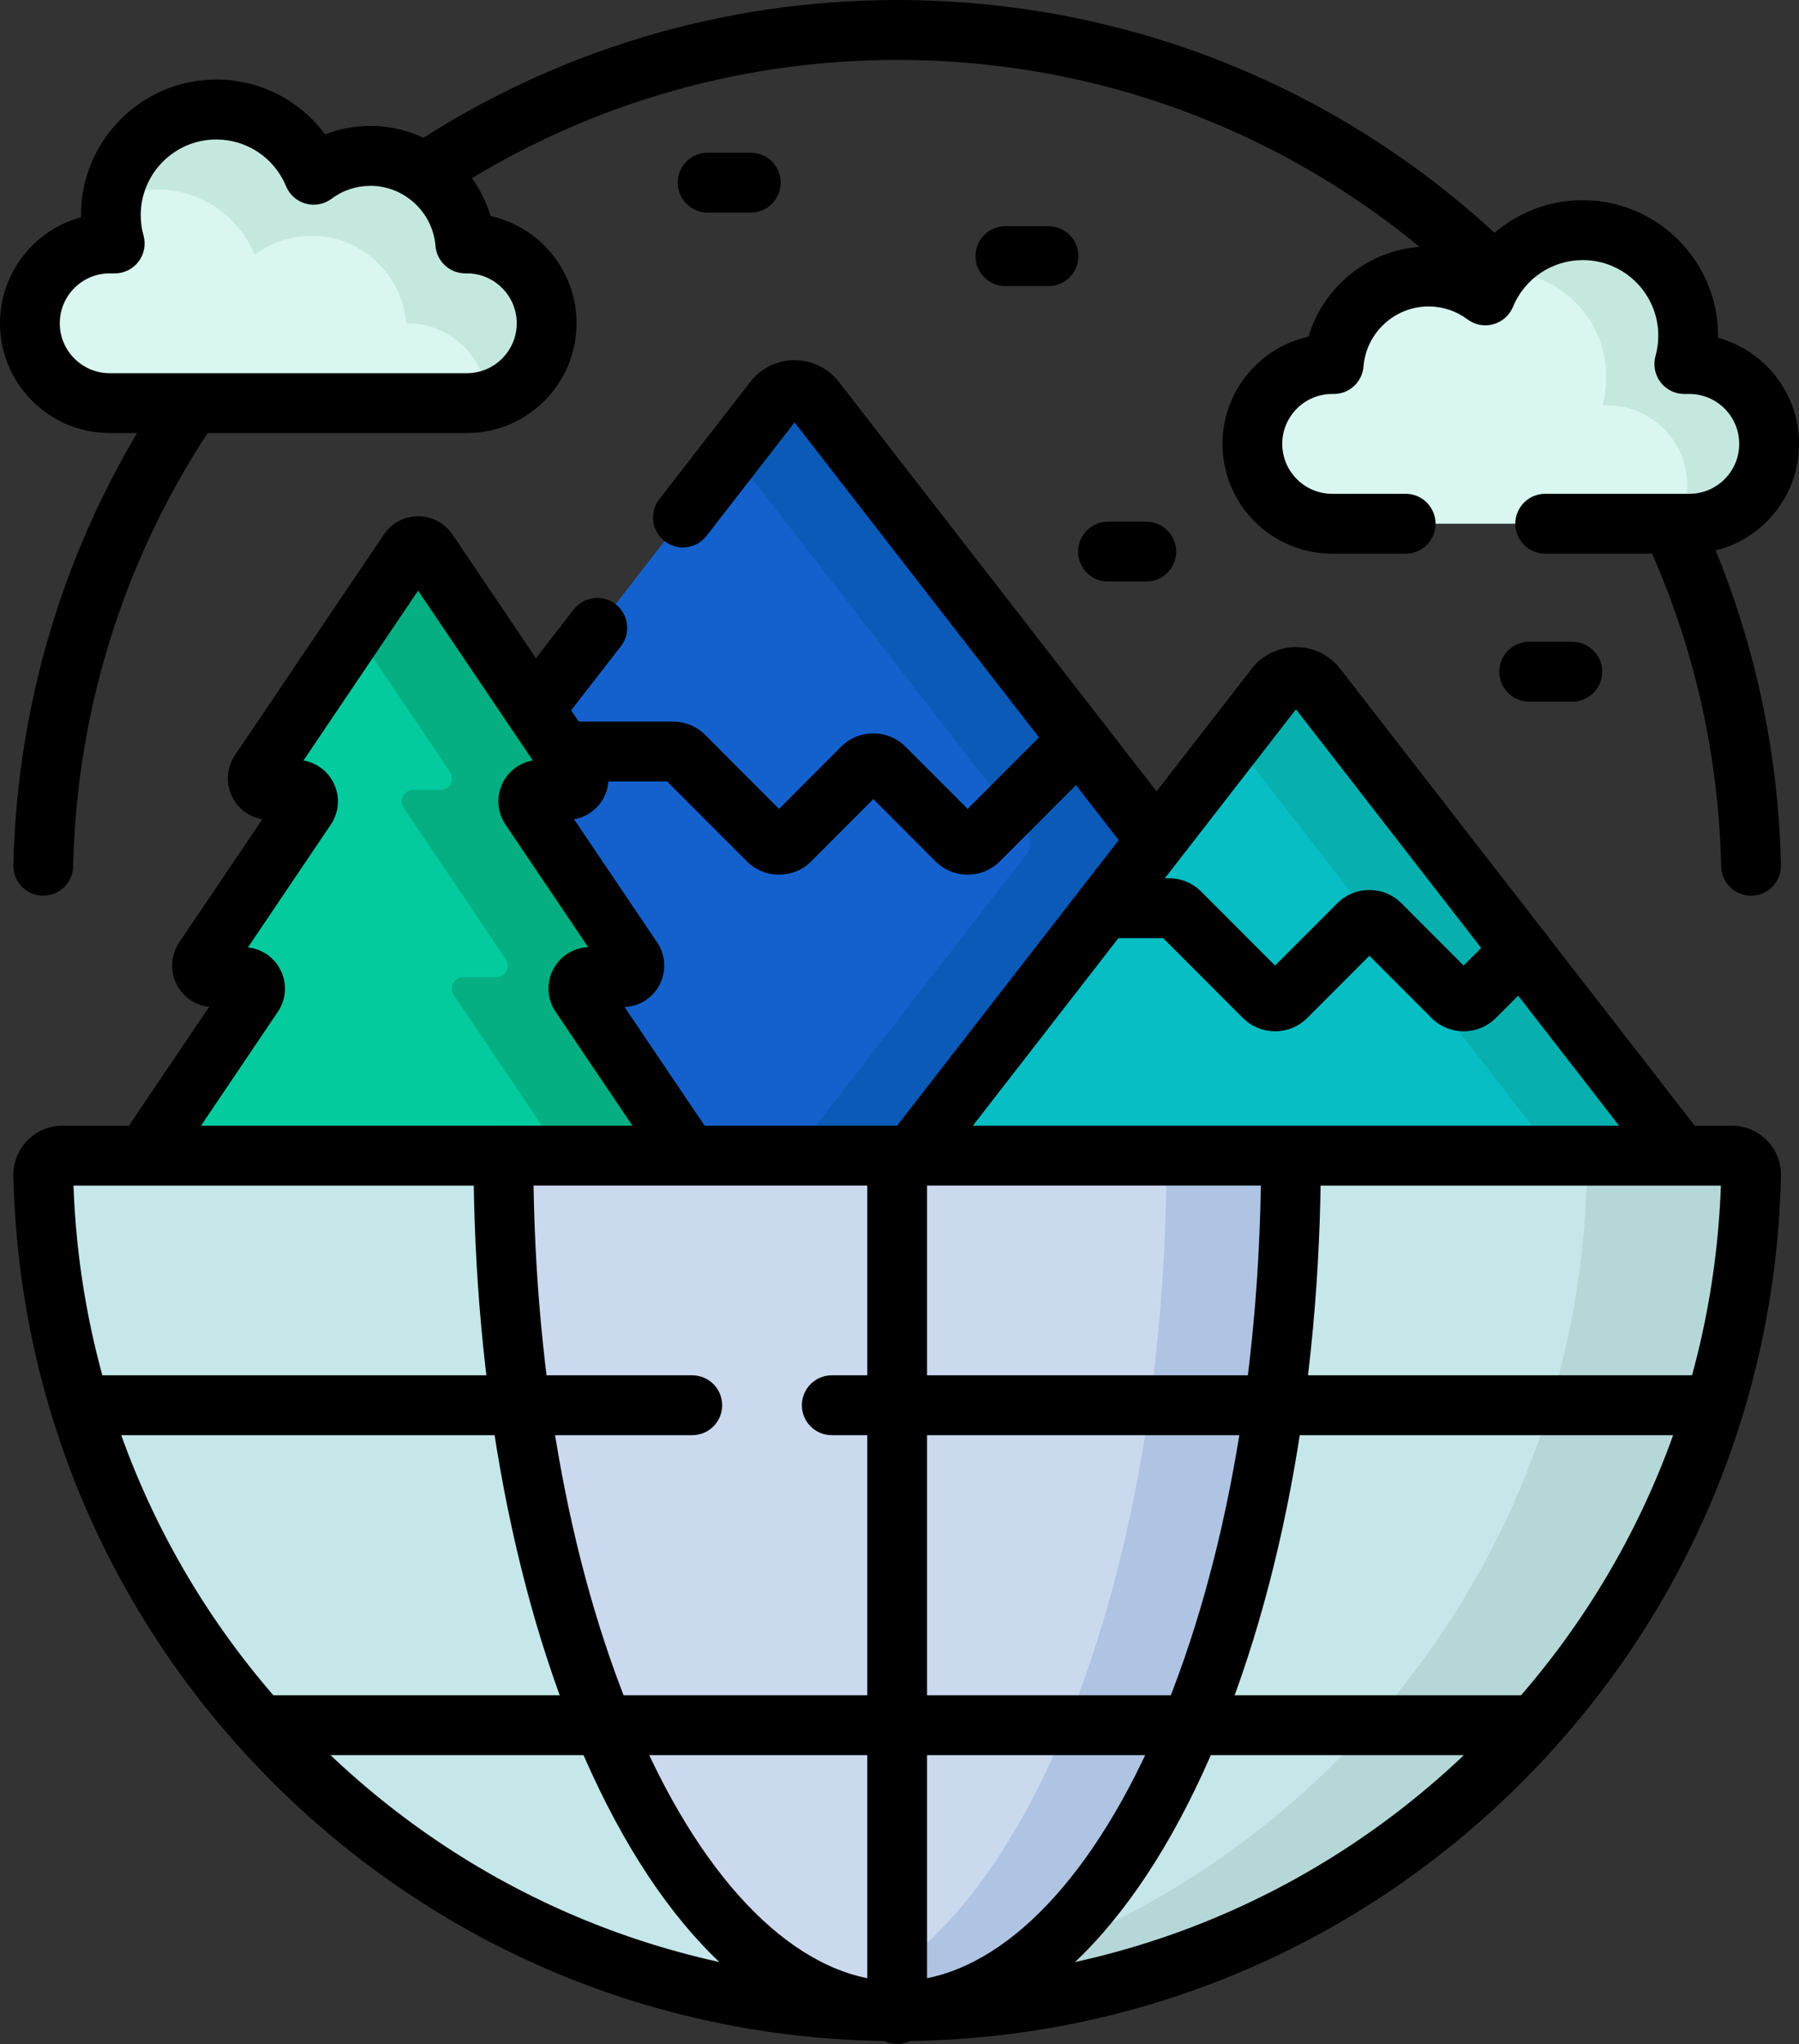 <svg width="125" height="142" viewBox="0 0 125 142" fill="none" xmlns="http://www.w3.org/2000/svg">
<rect x="0" y="0" width="125" height="142" fill="#333333" stroke="none"/>
<g clip-path="url(#clip0_124_4356)">
<path d="M3.007 62.228C2.991 62.228 2.977 62.228 2.96 62.228C1.814 62.203 0.906 61.249 0.93 60.1C1.199 48.166 4.891 36.662 11.606 26.828C12.254 25.879 13.548 25.638 14.492 26.284C15.439 26.933 15.68 28.228 15.035 29.174C8.773 38.34 5.334 49.065 5.082 60.192C5.057 61.324 4.132 62.225 3.007 62.225V62.228Z" fill="black"/>
<path d="M103.956 21.228C103.43 21.228 102.903 21.028 102.499 20.632C91.721 10.012 77.459 4.163 62.338 4.163C51 4.163 40.042 7.474 30.643 13.74C29.688 14.375 28.4 14.117 27.763 13.16C27.126 12.203 27.386 10.914 28.342 10.276C38.422 3.553 50.178 0 62.338 0C78.555 0 93.853 6.274 105.413 17.664C106.229 18.471 106.241 19.786 105.437 20.607C105.03 21.02 104.493 21.228 103.956 21.228Z" fill="black"/>
<path d="M121.669 62.228C120.544 62.228 119.619 61.326 119.592 60.195C119.411 52.191 117.614 44.478 114.249 37.267C113.765 36.227 114.213 34.987 115.252 34.502C116.29 34.016 117.528 34.466 118.013 35.506C121.621 43.244 123.552 51.517 123.746 60.103C123.77 61.252 122.862 62.203 121.716 62.23C121.699 62.23 121.682 62.23 121.669 62.23V62.228Z" fill="black"/>
<path d="M39.846 53.774C39.956 53.94 39.967 54.146 39.873 54.323C39.779 54.501 39.605 54.606 39.402 54.606H37.503C37.109 54.606 36.749 54.822 36.564 55.172C36.378 55.521 36.4 55.94 36.622 56.267L43.72 66.784C43.831 66.951 43.842 67.156 43.748 67.333C43.653 67.511 43.479 67.616 43.277 67.616H40.984C40.59 67.616 40.23 67.832 40.045 68.182C39.859 68.531 39.882 68.95 40.103 69.278L47.713 80.554H63.482L80.533 58.586L56.65 27.812C55.922 26.872 54.504 26.872 53.775 27.812L36.952 49.489L39.846 53.777V53.774Z" fill="#1461CD"/>
<path d="M74.958 51.4L70.109 56.256L71.341 57.845C71.676 58.278 71.676 58.885 71.341 59.318L54.864 80.549H63.479L80.53 58.58L74.958 51.4Z" fill="#0B5AB7"/>
<path d="M38.787 52.207H46.758C47.048 52.207 47.325 52.321 47.53 52.526L53.357 58.361C53.783 58.788 54.476 58.788 54.902 58.361L59.912 53.344C60.339 52.917 61.031 52.917 61.457 53.344L66.467 58.361C66.894 58.788 67.586 58.788 68.012 58.361L74.963 51.4L56.653 27.806C55.924 26.866 54.506 26.866 53.778 27.806L36.954 49.484L38.79 52.207H38.787Z" fill="#1461CD"/>
<path d="M74.958 51.4L56.647 27.806C55.919 26.866 54.501 26.866 53.772 27.806L50.901 31.506L70.109 56.256L74.958 51.4Z" fill="#0B5AB7"/>
<path d="M80.364 60.444C79.743 60.444 79.131 60.167 78.722 59.64L55.21 29.343L49.09 37.23C48.386 38.137 47.082 38.301 46.176 37.596C45.271 36.892 45.107 35.586 45.811 34.679L52.133 26.53C52.875 25.574 53.997 25.022 55.21 25.022C56.423 25.022 57.544 25.571 58.286 26.53L82 57.088C82.704 57.995 82.54 59.301 81.635 60.006C81.255 60.3 80.807 60.444 80.361 60.444H80.364Z" fill="black"/>
<path d="M37.12 51.344C36.674 51.344 36.226 51.2 35.846 50.906C34.941 50.202 34.777 48.895 35.481 47.989L39.862 42.342C40.565 41.435 41.872 41.271 42.775 41.976C43.681 42.68 43.844 43.986 43.141 44.894L38.76 50.54C38.35 51.067 37.738 51.344 37.117 51.344H37.12Z" fill="black"/>
<path d="M67.234 60.763C66.387 60.763 65.592 60.433 64.994 59.834L60.682 55.516L56.37 59.834C55.772 60.433 54.974 60.763 54.13 60.763C53.285 60.763 52.487 60.433 51.889 59.834L46.353 54.29H38.79C37.644 54.29 36.713 53.358 36.713 52.21C36.713 51.062 37.644 50.13 38.79 50.13H46.76C47.608 50.13 48.403 50.46 49.001 51.059L54.13 56.195L58.441 51.877C59.677 50.64 61.687 50.64 62.922 51.877L67.234 56.195L73.49 49.93C74.302 49.117 75.617 49.117 76.428 49.93C77.24 50.743 77.24 52.06 76.428 52.873L69.477 59.834C68.879 60.433 68.082 60.763 67.237 60.763H67.234Z" fill="black"/>
<path d="M116.952 80.552L91.488 47.739C90.76 46.799 89.342 46.799 88.614 47.739L63.149 80.552H116.955H116.952Z" fill="#07BEC4"/>
<path d="M91.485 47.739C90.757 46.799 89.339 46.799 88.611 47.739L85.709 51.478L108.273 80.552H116.949L91.485 47.739Z" fill="#08AFAF"/>
<path d="M81.225 63.093C81.516 63.093 81.793 63.207 81.998 63.412L87.824 69.247C88.251 69.674 88.943 69.674 89.37 69.247L94.379 64.23C94.806 63.803 95.498 63.803 95.924 64.23L100.934 69.247C101.361 69.674 102.053 69.674 102.48 69.247L105.689 66.033L91.491 47.736C90.762 46.796 89.344 46.796 88.616 47.736L76.7 63.093H81.23H81.225Z" fill="#07BEC4"/>
<path d="M91.485 47.739C90.757 46.799 89.339 46.799 88.611 47.739L85.709 51.478L95.382 63.941C95.579 63.986 95.767 64.08 95.919 64.236L100.929 69.253C101.355 69.68 102.048 69.68 102.474 69.253L105.684 66.038L91.485 47.742V47.739Z" fill="#08AFAF"/>
<path d="M116.745 82.365H63.352C62.56 82.365 61.834 81.913 61.485 81.201C61.136 80.488 61.225 79.636 61.709 79.01L86.969 46.463C87.711 45.507 88.832 44.955 90.045 44.955C91.258 44.955 92.38 45.504 93.122 46.463L118.381 79.01C118.869 79.636 118.955 80.488 118.606 81.201C118.257 81.913 117.534 82.365 116.739 82.365H116.745ZM67.597 78.205H112.499L90.048 49.276L67.597 78.205Z" fill="black"/>
<path d="M101.701 71.646C100.89 71.646 100.079 71.335 99.461 70.717L95.149 66.399L90.837 70.717C89.602 71.954 87.592 71.954 86.354 70.717L80.818 65.173H76.694C75.548 65.173 74.617 64.241 74.617 63.093C74.617 61.945 75.548 61.013 76.694 61.013H81.225C82.072 61.013 82.867 61.343 83.465 61.942L88.594 67.078L92.906 62.76C93.504 62.161 94.302 61.831 95.146 61.831C95.991 61.831 96.789 62.161 97.387 62.76L101.699 67.078L104.213 64.56C105.025 63.747 106.34 63.747 107.151 64.56C107.963 65.373 107.963 66.69 107.151 67.502L103.942 70.717C103.324 71.335 102.513 71.646 101.701 71.646Z" fill="black"/>
<path d="M14.833 67.88H16.929C17.569 67.88 17.948 68.595 17.591 69.125L9.881 80.552H48.034L40.325 69.125C39.967 68.595 40.347 67.88 40.986 67.88H43.279C43.919 67.88 44.298 67.164 43.941 66.635L36.843 56.118C36.486 55.588 36.866 54.872 37.505 54.872H39.405C40.045 54.872 40.424 54.157 40.067 53.627L29.718 38.293C29.402 37.824 28.713 37.824 28.397 38.293L18.048 53.627C17.691 54.157 18.07 54.872 18.71 54.872H20.61C21.249 54.872 21.629 55.588 21.271 56.118L14.174 66.635C13.816 67.164 14.196 67.88 14.833 67.88Z" fill="#04CB9E"/>
<path d="M40.324 69.125C39.967 68.595 40.347 67.88 40.986 67.88H43.279C43.919 67.88 44.298 67.164 43.941 66.635L36.843 56.118C36.486 55.588 36.865 54.872 37.505 54.872H39.405C40.045 54.872 40.424 54.157 40.067 53.627L29.718 38.293C29.402 37.824 28.712 37.824 28.397 38.293L24.658 43.831L31.269 53.627C31.626 54.157 31.247 54.872 30.607 54.872H28.707C28.067 54.872 27.688 55.588 28.045 56.118L35.143 66.635C35.5 67.164 35.121 67.88 34.481 67.88H32.188C31.548 67.88 31.169 68.595 31.526 69.125L39.236 80.552H48.034L40.324 69.125Z" fill="#05AF82"/>
<path d="M47.857 82.365H10.058C9.291 82.365 8.585 81.941 8.225 81.262C7.865 80.582 7.909 79.758 8.339 79.121L14.531 69.946C13.586 69.846 12.747 69.286 12.296 68.432C11.797 67.489 11.858 66.355 12.454 65.47L18.228 56.914C17.358 56.767 16.594 56.223 16.17 55.427C15.669 54.484 15.73 53.35 16.325 52.465L26.674 37.131C27.209 36.337 28.101 35.863 29.056 35.863C30.012 35.863 30.903 36.337 31.438 37.131L41.787 52.465C42.385 53.35 42.443 54.484 41.945 55.427C41.521 56.226 40.759 56.767 39.887 56.914L45.661 65.472C46.259 66.357 46.317 67.492 45.819 68.434C45.337 69.344 44.415 69.921 43.396 69.96L49.58 79.123C50.009 79.761 50.053 80.585 49.693 81.264C49.333 81.944 48.627 82.368 47.86 82.368L47.857 82.365ZM13.969 78.205H43.947L38.605 70.29C38.007 69.405 37.949 68.271 38.447 67.328C38.929 66.418 39.851 65.841 40.87 65.802L35.121 57.282C34.523 56.398 34.465 55.264 34.963 54.321C35.387 53.522 36.148 52.981 37.021 52.834L29.053 41.03L21.086 52.834C21.958 52.981 22.72 53.525 23.143 54.323C23.645 55.266 23.584 56.401 22.986 57.285L17.228 65.819C18.173 65.919 19.012 66.479 19.463 67.331C19.964 68.274 19.903 69.408 19.305 70.293L13.963 78.208L13.969 78.205Z" fill="black"/>
<path d="M4.337 80.285C3.589 80.285 2.988 80.904 3.005 81.65C3.73 113.844 30.014 139.717 62.335 139.717C94.656 139.717 120.94 113.844 121.666 81.65C121.682 80.901 121.081 80.285 120.336 80.285H4.337Z" fill="#C5E7EA"/>
<path d="M120.339 80.285H108.938C109.686 80.285 110.286 80.904 110.267 81.65C109.586 111.927 86.293 136.614 56.639 139.445C58.516 139.626 60.416 139.72 62.341 139.72C94.662 139.72 120.946 113.847 121.671 81.653C121.688 80.904 121.087 80.288 120.342 80.288L120.339 80.285Z" fill="#B6D7D8"/>
<path d="M62.338 141.797C46.176 141.797 30.917 135.563 19.372 124.241C7.843 112.94 1.293 97.83 0.93 81.697C0.908 80.77 1.254 79.894 1.902 79.231C2.548 78.568 3.415 78.205 4.34 78.205H120.339C121.264 78.205 122.128 78.568 122.776 79.231C123.424 79.894 123.768 80.77 123.748 81.697C123.385 97.83 116.836 112.94 105.307 124.244C93.762 135.565 78.503 141.8 62.341 141.8L62.338 141.797ZM5.107 82.365C5.63 97.12 11.711 110.909 22.279 121.271C33.044 131.827 47.273 137.64 62.341 137.64C77.409 137.64 91.635 131.827 102.402 121.271C112.97 110.909 119.049 97.12 119.572 82.365H5.107Z" fill="black"/>
<path d="M34.98 80.285C34.98 113.109 47.228 139.72 62.338 139.72C77.447 139.72 89.696 113.112 89.696 80.285H34.98Z" fill="#CBD9EF"/>
<path d="M81.056 80.285C81.056 109.914 71.075 134.478 58.018 138.979C59.425 139.465 60.867 139.72 62.338 139.72C77.448 139.72 89.696 113.112 89.696 80.285H81.053H81.056Z" fill="#AFC4E2"/>
<path d="M62.338 141.797C54.174 141.797 46.633 135.185 41.105 123.179C35.816 111.686 32.903 96.452 32.903 80.282C32.903 79.134 33.833 78.202 34.98 78.202H89.699C90.846 78.202 91.776 79.134 91.776 80.282C91.776 96.452 88.863 111.686 83.573 123.179C78.046 135.185 70.507 141.797 62.341 141.797H62.338ZM37.073 82.362C37.309 97.162 40.059 110.968 44.88 121.438C49.618 131.733 55.982 137.637 62.341 137.637C68.699 137.637 75.06 131.733 79.802 121.438C84.62 110.968 87.373 97.162 87.608 82.362H37.073Z" fill="black"/>
<path d="M62.338 142C61.191 142 60.261 141.068 60.261 139.92V80.285C60.261 79.137 61.191 78.205 62.338 78.205C63.484 78.205 64.415 79.137 64.415 80.285V139.92C64.415 141.068 63.484 142 62.338 142Z" fill="black"/>
<path d="M32.443 16.912H32.329C32.055 13.509 29.214 10.83 25.744 10.83C24.262 10.83 22.897 11.318 21.795 12.142C20.695 9.482 18.078 7.61 15.026 7.61C10.98 7.61 7.704 10.894 7.704 14.946C7.704 15.628 7.798 16.288 7.973 16.915H7.613C4.567 16.915 2.077 19.411 2.077 22.462C2.077 25.513 4.569 28.009 7.616 28.009H32.443C35.489 28.009 37.979 25.513 37.979 22.462C37.979 19.411 35.486 16.915 32.443 16.915V16.912Z" fill="#D9F7F0"/>
<path d="M32.443 16.912H32.33C32.055 13.509 29.214 10.83 25.744 10.83C24.262 10.83 22.897 11.318 21.795 12.142C20.695 9.482 18.078 7.61 15.027 7.61C11.346 7.61 8.3 10.331 7.782 13.873C8.735 13.418 9.798 13.165 10.925 13.165C13.98 13.165 16.594 15.037 17.694 17.697C18.796 16.873 20.161 16.385 21.643 16.385C25.113 16.385 27.954 19.064 28.228 22.467H28.342C31.319 22.467 33.761 24.853 33.869 27.809C36.229 27.174 37.982 25.013 37.982 22.456C37.982 19.405 35.489 16.912 32.443 16.912Z" fill="#C4E8DE"/>
<path d="M32.443 30.083H7.616C3.417 30.083 0 26.664 0 22.456C0 18.94 2.39 15.972 5.627 15.093C5.627 15.043 5.627 14.993 5.627 14.943C5.627 9.751 9.845 5.527 15.029 5.527C18.064 5.527 20.842 6.972 22.587 9.338C23.584 8.947 24.65 8.747 25.747 8.747C29.64 8.747 33.016 11.385 34.082 15.007C37.497 15.759 40.061 18.812 40.061 22.456C40.061 26.661 36.647 30.083 32.446 30.083H32.443ZM7.616 18.992C5.708 18.992 4.154 20.548 4.154 22.459C4.154 24.37 5.708 25.926 7.616 25.926H32.443C34.351 25.926 35.905 24.37 35.905 22.459C35.905 20.548 34.351 18.992 32.443 18.992H32.329C31.247 18.992 30.346 18.16 30.258 17.079C30.07 14.741 28.087 12.91 25.744 12.91C24.758 12.91 23.822 13.221 23.038 13.809C22.526 14.192 21.864 14.316 21.244 14.147C20.626 13.978 20.122 13.531 19.876 12.938C19.061 10.966 17.156 9.69 15.027 9.69C12.133 9.69 9.779 12.048 9.779 14.946C9.779 15.42 9.842 15.895 9.972 16.358C10.147 16.984 10.017 17.656 9.626 18.174C9.233 18.693 8.621 18.995 7.973 18.995H7.616V18.992Z" fill="black"/>
<path d="M92.557 25.294H92.671C92.945 21.891 95.786 19.211 99.256 19.211C100.738 19.211 102.103 19.7 103.205 20.523C104.305 17.863 106.922 15.992 109.974 15.992C114.02 15.992 117.299 19.275 117.299 23.324C117.299 24.007 117.204 24.667 117.03 25.294H117.387C120.433 25.294 122.923 27.79 122.923 30.84C122.923 33.891 120.431 36.385 117.387 36.385H92.557C89.511 36.385 87.021 33.888 87.021 30.838C87.021 27.787 89.514 25.294 92.56 25.294H92.557Z" fill="#D9F7F0"/>
<path d="M117.387 25.294H117.03C117.204 24.667 117.298 24.007 117.298 23.324C117.298 19.272 114.02 15.992 109.973 15.992C107.606 15.992 105.507 17.117 104.169 18.862C104.208 18.862 104.246 18.856 104.285 18.856C108.331 18.856 111.61 22.14 111.61 26.189C111.61 26.872 111.516 27.532 111.342 28.159H111.699C114.745 28.159 117.235 30.655 117.235 33.705C117.235 34.676 116.98 35.589 116.54 36.385H117.387C120.433 36.385 122.923 33.888 122.923 30.838C122.923 27.787 120.431 25.294 117.387 25.294Z" fill="#C4E8DE"/>
<path d="M117.387 38.465H107.365C106.218 38.465 105.288 37.533 105.288 36.385C105.288 35.236 106.218 34.305 107.365 34.305H117.387C119.295 34.305 120.846 32.749 120.846 30.838C120.846 28.927 119.295 27.371 117.387 27.371H117.03C116.382 27.371 115.77 27.066 115.377 26.55C114.983 26.031 114.856 25.36 115.03 24.733C115.158 24.273 115.224 23.799 115.224 23.322C115.224 20.424 112.87 18.069 109.976 18.069C107.847 18.069 105.941 19.345 105.127 21.317C104.883 21.91 104.377 22.357 103.759 22.526C103.142 22.698 102.48 22.573 101.965 22.187C101.178 21.599 100.242 21.289 99.256 21.289C96.91 21.289 94.928 23.119 94.742 25.457C94.656 26.539 93.754 27.371 92.671 27.371H92.557C90.649 27.371 89.095 28.927 89.095 30.838C89.095 32.749 90.649 34.305 92.557 34.305H97.669C98.816 34.305 99.746 35.236 99.746 36.385C99.746 37.533 98.816 38.465 97.669 38.465H92.557C88.359 38.465 84.941 35.045 84.941 30.838C84.941 27.196 87.506 24.143 90.92 23.388C91.984 19.766 95.36 17.129 99.256 17.129C100.353 17.129 101.419 17.331 102.416 17.719C104.161 15.351 106.938 13.909 109.974 13.909C115.158 13.909 119.375 18.133 119.375 23.322C119.375 23.372 119.375 23.422 119.375 23.471C122.613 24.348 125.003 27.318 125.003 30.835C125.003 35.039 121.588 38.462 117.39 38.462L117.387 38.465Z" fill="black"/>
<path d="M109.251 48.746H106.252C105.105 48.746 104.175 47.814 104.175 46.666C104.175 45.518 105.105 44.586 106.252 44.586H109.251C110.397 44.586 111.328 45.518 111.328 46.666C111.328 47.814 110.397 48.746 109.251 48.746Z" fill="black"/>
<path d="M72.856 19.874H69.857C68.71 19.874 67.78 18.942 67.78 17.794C67.78 16.646 68.71 15.714 69.857 15.714H72.856C74.002 15.714 74.933 16.646 74.933 17.794C74.933 18.942 74.002 19.874 72.856 19.874Z" fill="black"/>
<path d="M52.166 14.769H49.167C48.021 14.769 47.09 13.837 47.09 12.688C47.09 11.54 48.021 10.608 49.167 10.608H52.166C53.313 10.608 54.243 11.54 54.243 12.688C54.243 13.837 53.313 14.769 52.166 14.769Z" fill="black"/>
<path d="M79.647 40.401H76.988C75.841 40.401 74.911 39.469 74.911 38.321C74.911 37.172 75.841 36.24 76.988 36.24H79.647C80.793 36.24 81.724 37.172 81.724 38.321C81.724 39.469 80.793 40.401 79.647 40.401Z" fill="black"/>
<path d="M119.118 99.705H57.794C56.647 99.705 55.717 98.773 55.717 97.625C55.717 96.477 56.647 95.545 57.794 95.545H119.121C120.267 95.545 121.198 96.477 121.198 97.625C121.198 98.773 120.267 99.705 119.121 99.705H119.118Z" fill="black"/>
<path d="M48.101 99.705H5.558C4.411 99.705 3.481 98.773 3.481 97.625C3.481 96.477 4.411 95.545 5.558 95.545H48.101C49.247 95.545 50.178 96.477 50.178 97.625C50.178 98.773 49.247 99.705 48.101 99.705Z" fill="black"/>
<path d="M106.617 121.934H18.059C16.912 121.934 15.982 121.002 15.982 119.854C15.982 118.706 16.912 117.774 18.059 117.774H106.617C107.764 117.774 108.694 118.706 108.694 119.854C108.694 121.002 107.764 121.934 106.617 121.934Z" fill="black"/>
</g>
<defs>
<clipPath id="clip0_124_4356">
<rect width="125" height="142" fill="white"/>
</clipPath>
</defs>
</svg>
